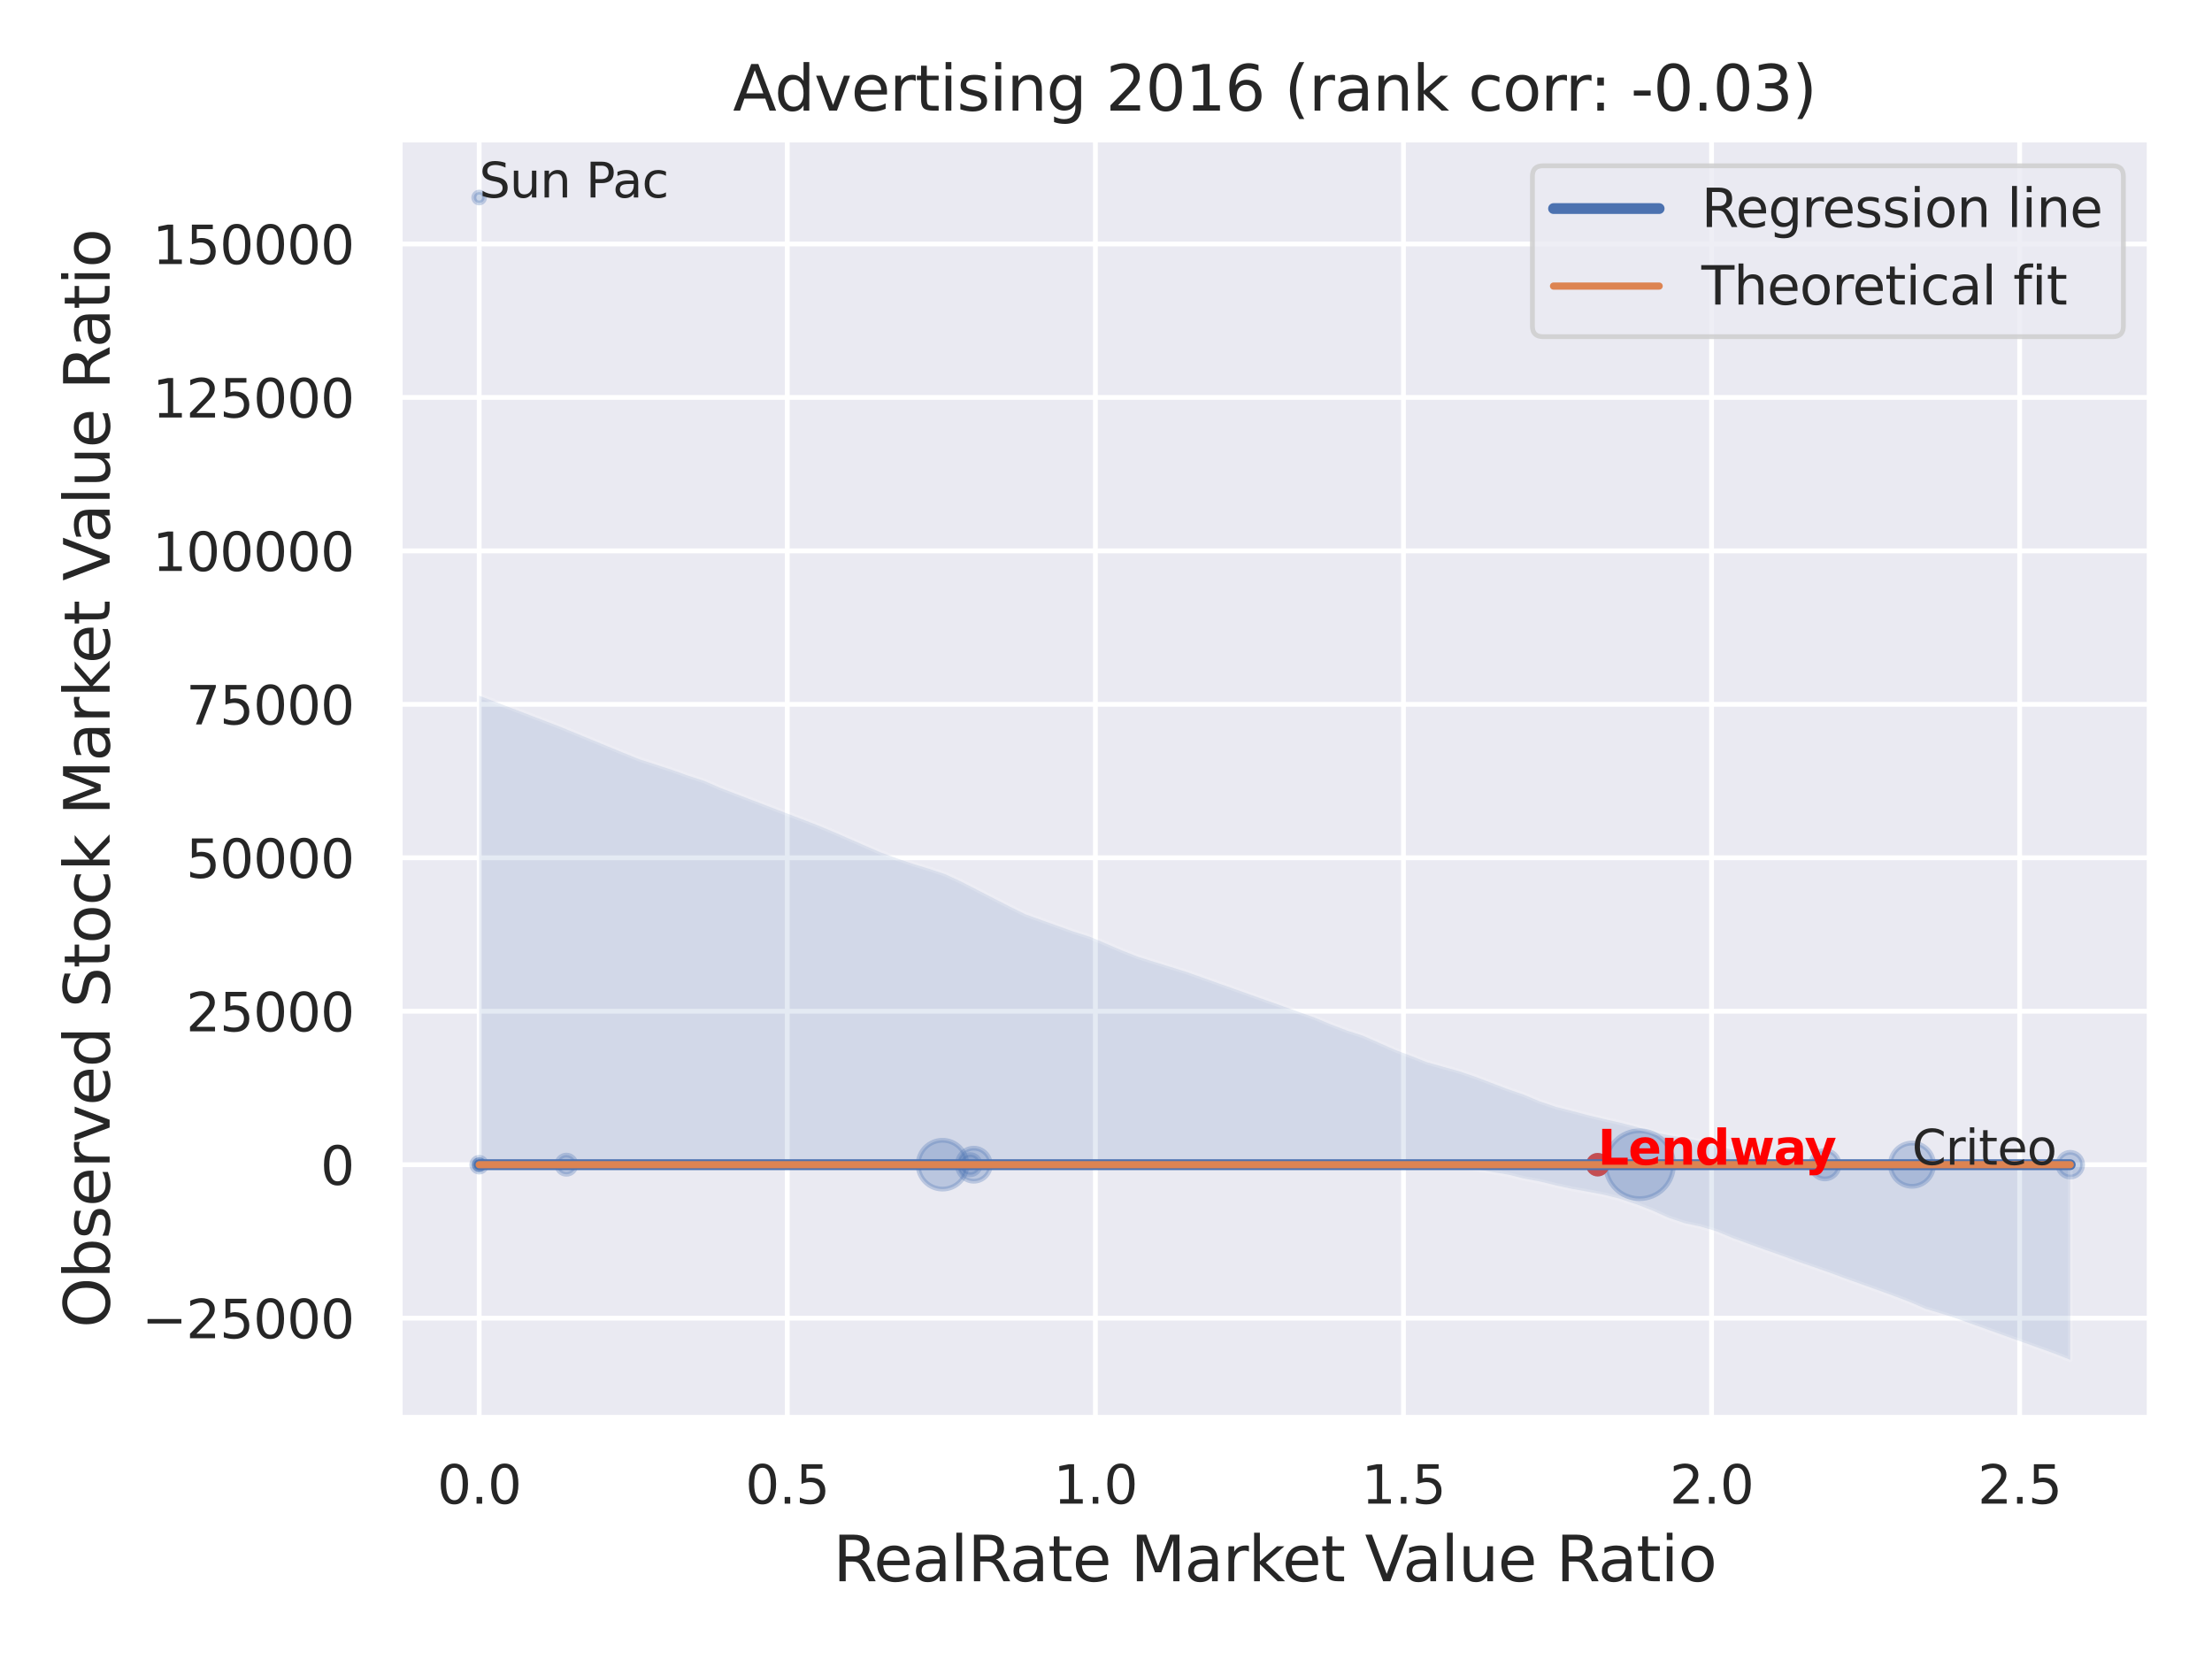 <?xml version="1.0" encoding="utf-8" standalone="no"?>
<!DOCTYPE svg PUBLIC "-//W3C//DTD SVG 1.1//EN"
  "http://www.w3.org/Graphics/SVG/1.1/DTD/svg11.dtd">
<svg xmlns:xlink="http://www.w3.org/1999/xlink" width="460.8pt" height="345.6pt" viewBox="0 0 460.8 345.6" xmlns="http://www.w3.org/2000/svg" version="1.1">
 <defs>
  <style type="text/css">*{stroke-linejoin: round; stroke-linecap: butt}</style>
 </defs>
 <g id="figure_1">
  <g id="patch_1">
   <path d="M 0 345.6 
L 460.8 345.6 
L 460.8 0 
L 0 0 
z
" style="fill: #ffffff"/>
  </g>
  <g id="axes_1">
   <g id="patch_2">
    <path d="M 83.25 295.38 
L 447.84 295.38 
L 447.84 29.04 
L 83.25 29.04 
z
" style="fill: #eaeaf2"/>
   </g>
   <g id="matplotlib.axis_1">
    <g id="xtick_1">
     <g id="line2d_1">
      <path d="M 99.822 295.38 
L 99.822 29.04 
" clip-path="url(#pbb72105c8b)" style="fill: none; stroke: #ffffff; stroke-linecap: round"/>
     </g>
     <g id="text_1">
      <!-- 0.0 -->
      <g style="fill: #262626" transform="translate(91.076 313.238) scale(0.11 -0.11)">
       <defs>
        <path id="DejaVuSans-30" d="M 2034 4250 
Q 1547 4250 1301 3770 
Q 1056 3291 1056 2328 
Q 1056 1369 1301 889 
Q 1547 409 2034 409 
Q 2525 409 2770 889 
Q 3016 1369 3016 2328 
Q 3016 3291 2770 3770 
Q 2525 4250 2034 4250 
z
M 2034 4750 
Q 2819 4750 3233 4129 
Q 3647 3509 3647 2328 
Q 3647 1150 3233 529 
Q 2819 -91 2034 -91 
Q 1250 -91 836 529 
Q 422 1150 422 2328 
Q 422 3509 836 4129 
Q 1250 4750 2034 4750 
z
" transform="scale(0.016)"/>
        <path id="DejaVuSans-2e" d="M 684 794 
L 1344 794 
L 1344 0 
L 684 0 
L 684 794 
z
" transform="scale(0.016)"/>
       </defs>
       <use xlink:href="#DejaVuSans-30"/>
       <use xlink:href="#DejaVuSans-2e" x="63.623"/>
       <use xlink:href="#DejaVuSans-30" x="95.41"/>
      </g>
     </g>
    </g>
    <g id="xtick_2">
     <g id="line2d_2">
      <path d="M 164.004 295.38 
L 164.004 29.04 
" clip-path="url(#pbb72105c8b)" style="fill: none; stroke: #ffffff; stroke-linecap: round"/>
     </g>
     <g id="text_2">
      <!-- 0.5 -->
      <g style="fill: #262626" transform="translate(155.257 313.238) scale(0.11 -0.11)">
       <defs>
        <path id="DejaVuSans-35" d="M 691 4666 
L 3169 4666 
L 3169 4134 
L 1269 4134 
L 1269 2991 
Q 1406 3038 1543 3061 
Q 1681 3084 1819 3084 
Q 2600 3084 3056 2656 
Q 3513 2228 3513 1497 
Q 3513 744 3044 326 
Q 2575 -91 1722 -91 
Q 1428 -91 1123 -41 
Q 819 9 494 109 
L 494 744 
Q 775 591 1075 516 
Q 1375 441 1709 441 
Q 2250 441 2565 725 
Q 2881 1009 2881 1497 
Q 2881 1984 2565 2268 
Q 2250 2553 1709 2553 
Q 1456 2553 1204 2497 
Q 953 2441 691 2322 
L 691 4666 
z
" transform="scale(0.016)"/>
       </defs>
       <use xlink:href="#DejaVuSans-30"/>
       <use xlink:href="#DejaVuSans-2e" x="63.623"/>
       <use xlink:href="#DejaVuSans-35" x="95.41"/>
      </g>
     </g>
    </g>
    <g id="xtick_3">
     <g id="line2d_3">
      <path d="M 228.185 295.38 
L 228.185 29.04 
" clip-path="url(#pbb72105c8b)" style="fill: none; stroke: #ffffff; stroke-linecap: round"/>
     </g>
     <g id="text_3">
      <!-- 1.0 -->
      <g style="fill: #262626" transform="translate(219.438 313.238) scale(0.11 -0.11)">
       <defs>
        <path id="DejaVuSans-31" d="M 794 531 
L 1825 531 
L 1825 4091 
L 703 3866 
L 703 4441 
L 1819 4666 
L 2450 4666 
L 2450 531 
L 3481 531 
L 3481 0 
L 794 0 
L 794 531 
z
" transform="scale(0.016)"/>
       </defs>
       <use xlink:href="#DejaVuSans-31"/>
       <use xlink:href="#DejaVuSans-2e" x="63.623"/>
       <use xlink:href="#DejaVuSans-30" x="95.41"/>
      </g>
     </g>
    </g>
    <g id="xtick_4">
     <g id="line2d_4">
      <path d="M 292.367 295.38 
L 292.367 29.04 
" clip-path="url(#pbb72105c8b)" style="fill: none; stroke: #ffffff; stroke-linecap: round"/>
     </g>
     <g id="text_4">
      <!-- 1.5 -->
      <g style="fill: #262626" transform="translate(283.62 313.238) scale(0.11 -0.11)">
       <use xlink:href="#DejaVuSans-31"/>
       <use xlink:href="#DejaVuSans-2e" x="63.623"/>
       <use xlink:href="#DejaVuSans-35" x="95.41"/>
      </g>
     </g>
    </g>
    <g id="xtick_5">
     <g id="line2d_5">
      <path d="M 356.548 295.38 
L 356.548 29.04 
" clip-path="url(#pbb72105c8b)" style="fill: none; stroke: #ffffff; stroke-linecap: round"/>
     </g>
     <g id="text_5">
      <!-- 2.0 -->
      <g style="fill: #262626" transform="translate(347.801 313.238) scale(0.11 -0.11)">
       <defs>
        <path id="DejaVuSans-32" d="M 1228 531 
L 3431 531 
L 3431 0 
L 469 0 
L 469 531 
Q 828 903 1448 1529 
Q 2069 2156 2228 2338 
Q 2531 2678 2651 2914 
Q 2772 3150 2772 3378 
Q 2772 3750 2511 3984 
Q 2250 4219 1831 4219 
Q 1534 4219 1204 4116 
Q 875 4013 500 3803 
L 500 4441 
Q 881 4594 1212 4672 
Q 1544 4750 1819 4750 
Q 2544 4750 2975 4387 
Q 3406 4025 3406 3419 
Q 3406 3131 3298 2873 
Q 3191 2616 2906 2266 
Q 2828 2175 2409 1742 
Q 1991 1309 1228 531 
z
" transform="scale(0.016)"/>
       </defs>
       <use xlink:href="#DejaVuSans-32"/>
       <use xlink:href="#DejaVuSans-2e" x="63.623"/>
       <use xlink:href="#DejaVuSans-30" x="95.41"/>
      </g>
     </g>
    </g>
    <g id="xtick_6">
     <g id="line2d_6">
      <path d="M 420.73 295.38 
L 420.73 29.04 
" clip-path="url(#pbb72105c8b)" style="fill: none; stroke: #ffffff; stroke-linecap: round"/>
     </g>
     <g id="text_6">
      <!-- 2.5 -->
      <g style="fill: #262626" transform="translate(411.983 313.238) scale(0.11 -0.11)">
       <use xlink:href="#DejaVuSans-32"/>
       <use xlink:href="#DejaVuSans-2e" x="63.623"/>
       <use xlink:href="#DejaVuSans-35" x="95.41"/>
      </g>
     </g>
    </g>
    <g id="text_7">
     <!-- RealRate Market Value Ratio -->
     <g style="fill: #262626" transform="translate(173.559 329.404) scale(0.13 -0.13)">
      <defs>
       <path id="DejaVuSans-52" d="M 2841 2188 
Q 3044 2119 3236 1894 
Q 3428 1669 3622 1275 
L 4263 0 
L 3584 0 
L 2988 1197 
Q 2756 1666 2539 1819 
Q 2322 1972 1947 1972 
L 1259 1972 
L 1259 0 
L 628 0 
L 628 4666 
L 2053 4666 
Q 2853 4666 3247 4331 
Q 3641 3997 3641 3322 
Q 3641 2881 3436 2590 
Q 3231 2300 2841 2188 
z
M 1259 4147 
L 1259 2491 
L 2053 2491 
Q 2509 2491 2742 2702 
Q 2975 2913 2975 3322 
Q 2975 3731 2742 3939 
Q 2509 4147 2053 4147 
L 1259 4147 
z
" transform="scale(0.016)"/>
       <path id="DejaVuSans-65" d="M 3597 1894 
L 3597 1613 
L 953 1613 
Q 991 1019 1311 708 
Q 1631 397 2203 397 
Q 2534 397 2845 478 
Q 3156 559 3463 722 
L 3463 178 
Q 3153 47 2828 -22 
Q 2503 -91 2169 -91 
Q 1331 -91 842 396 
Q 353 884 353 1716 
Q 353 2575 817 3079 
Q 1281 3584 2069 3584 
Q 2775 3584 3186 3129 
Q 3597 2675 3597 1894 
z
M 3022 2063 
Q 3016 2534 2758 2815 
Q 2500 3097 2075 3097 
Q 1594 3097 1305 2825 
Q 1016 2553 972 2059 
L 3022 2063 
z
" transform="scale(0.016)"/>
       <path id="DejaVuSans-61" d="M 2194 1759 
Q 1497 1759 1228 1600 
Q 959 1441 959 1056 
Q 959 750 1161 570 
Q 1363 391 1709 391 
Q 2188 391 2477 730 
Q 2766 1069 2766 1631 
L 2766 1759 
L 2194 1759 
z
M 3341 1997 
L 3341 0 
L 2766 0 
L 2766 531 
Q 2569 213 2275 61 
Q 1981 -91 1556 -91 
Q 1019 -91 701 211 
Q 384 513 384 1019 
Q 384 1609 779 1909 
Q 1175 2209 1959 2209 
L 2766 2209 
L 2766 2266 
Q 2766 2663 2505 2880 
Q 2244 3097 1772 3097 
Q 1472 3097 1187 3025 
Q 903 2953 641 2809 
L 641 3341 
Q 956 3463 1253 3523 
Q 1550 3584 1831 3584 
Q 2591 3584 2966 3190 
Q 3341 2797 3341 1997 
z
" transform="scale(0.016)"/>
       <path id="DejaVuSans-6c" d="M 603 4863 
L 1178 4863 
L 1178 0 
L 603 0 
L 603 4863 
z
" transform="scale(0.016)"/>
       <path id="DejaVuSans-74" d="M 1172 4494 
L 1172 3500 
L 2356 3500 
L 2356 3053 
L 1172 3053 
L 1172 1153 
Q 1172 725 1289 603 
Q 1406 481 1766 481 
L 2356 481 
L 2356 0 
L 1766 0 
Q 1100 0 847 248 
Q 594 497 594 1153 
L 594 3053 
L 172 3053 
L 172 3500 
L 594 3500 
L 594 4494 
L 1172 4494 
z
" transform="scale(0.016)"/>
       <path id="DejaVuSans-20" transform="scale(0.016)"/>
       <path id="DejaVuSans-4d" d="M 628 4666 
L 1569 4666 
L 2759 1491 
L 3956 4666 
L 4897 4666 
L 4897 0 
L 4281 0 
L 4281 4097 
L 3078 897 
L 2444 897 
L 1241 4097 
L 1241 0 
L 628 0 
L 628 4666 
z
" transform="scale(0.016)"/>
       <path id="DejaVuSans-72" d="M 2631 2963 
Q 2534 3019 2420 3045 
Q 2306 3072 2169 3072 
Q 1681 3072 1420 2755 
Q 1159 2438 1159 1844 
L 1159 0 
L 581 0 
L 581 3500 
L 1159 3500 
L 1159 2956 
Q 1341 3275 1631 3429 
Q 1922 3584 2338 3584 
Q 2397 3584 2469 3576 
Q 2541 3569 2628 3553 
L 2631 2963 
z
" transform="scale(0.016)"/>
       <path id="DejaVuSans-6b" d="M 581 4863 
L 1159 4863 
L 1159 1991 
L 2875 3500 
L 3609 3500 
L 1753 1863 
L 3688 0 
L 2938 0 
L 1159 1709 
L 1159 0 
L 581 0 
L 581 4863 
z
" transform="scale(0.016)"/>
       <path id="DejaVuSans-56" d="M 1831 0 
L 50 4666 
L 709 4666 
L 2188 738 
L 3669 4666 
L 4325 4666 
L 2547 0 
L 1831 0 
z
" transform="scale(0.016)"/>
       <path id="DejaVuSans-75" d="M 544 1381 
L 544 3500 
L 1119 3500 
L 1119 1403 
Q 1119 906 1312 657 
Q 1506 409 1894 409 
Q 2359 409 2629 706 
Q 2900 1003 2900 1516 
L 2900 3500 
L 3475 3500 
L 3475 0 
L 2900 0 
L 2900 538 
Q 2691 219 2414 64 
Q 2138 -91 1772 -91 
Q 1169 -91 856 284 
Q 544 659 544 1381 
z
M 1991 3584 
L 1991 3584 
z
" transform="scale(0.016)"/>
       <path id="DejaVuSans-69" d="M 603 3500 
L 1178 3500 
L 1178 0 
L 603 0 
L 603 3500 
z
M 603 4863 
L 1178 4863 
L 1178 4134 
L 603 4134 
L 603 4863 
z
" transform="scale(0.016)"/>
       <path id="DejaVuSans-6f" d="M 1959 3097 
Q 1497 3097 1228 2736 
Q 959 2375 959 1747 
Q 959 1119 1226 758 
Q 1494 397 1959 397 
Q 2419 397 2687 759 
Q 2956 1122 2956 1747 
Q 2956 2369 2687 2733 
Q 2419 3097 1959 3097 
z
M 1959 3584 
Q 2709 3584 3137 3096 
Q 3566 2609 3566 1747 
Q 3566 888 3137 398 
Q 2709 -91 1959 -91 
Q 1206 -91 779 398 
Q 353 888 353 1747 
Q 353 2609 779 3096 
Q 1206 3584 1959 3584 
z
" transform="scale(0.016)"/>
      </defs>
      <use xlink:href="#DejaVuSans-52"/>
      <use xlink:href="#DejaVuSans-65" x="64.982"/>
      <use xlink:href="#DejaVuSans-61" x="126.506"/>
      <use xlink:href="#DejaVuSans-6c" x="187.785"/>
      <use xlink:href="#DejaVuSans-52" x="215.568"/>
      <use xlink:href="#DejaVuSans-61" x="282.801"/>
      <use xlink:href="#DejaVuSans-74" x="344.08"/>
      <use xlink:href="#DejaVuSans-65" x="383.289"/>
      <use xlink:href="#DejaVuSans-20" x="444.812"/>
      <use xlink:href="#DejaVuSans-4d" x="476.6"/>
      <use xlink:href="#DejaVuSans-61" x="562.879"/>
      <use xlink:href="#DejaVuSans-72" x="624.158"/>
      <use xlink:href="#DejaVuSans-6b" x="665.271"/>
      <use xlink:href="#DejaVuSans-65" x="719.557"/>
      <use xlink:href="#DejaVuSans-74" x="781.08"/>
      <use xlink:href="#DejaVuSans-20" x="820.289"/>
      <use xlink:href="#DejaVuSans-56" x="852.076"/>
      <use xlink:href="#DejaVuSans-61" x="912.734"/>
      <use xlink:href="#DejaVuSans-6c" x="974.014"/>
      <use xlink:href="#DejaVuSans-75" x="1001.797"/>
      <use xlink:href="#DejaVuSans-65" x="1065.176"/>
      <use xlink:href="#DejaVuSans-20" x="1126.699"/>
      <use xlink:href="#DejaVuSans-52" x="1158.486"/>
      <use xlink:href="#DejaVuSans-61" x="1225.719"/>
      <use xlink:href="#DejaVuSans-74" x="1286.998"/>
      <use xlink:href="#DejaVuSans-69" x="1326.207"/>
      <use xlink:href="#DejaVuSans-6f" x="1353.99"/>
     </g>
    </g>
   </g>
   <g id="matplotlib.axis_2">
    <g id="ytick_1">
     <g id="line2d_7">
      <path d="M 83.25 274.596 
L 447.84 274.596 
" clip-path="url(#pbb72105c8b)" style="fill: none; stroke: #ffffff; stroke-linecap: round"/>
     </g>
     <g id="text_8">
      <!-- −25000 -->
      <g style="fill: #262626" transform="translate(29.539 278.775) scale(0.11 -0.11)">
       <defs>
        <path id="DejaVuSans-2212" d="M 678 2272 
L 4684 2272 
L 4684 1741 
L 678 1741 
L 678 2272 
z
" transform="scale(0.016)"/>
       </defs>
       <use xlink:href="#DejaVuSans-2212"/>
       <use xlink:href="#DejaVuSans-32" x="83.789"/>
       <use xlink:href="#DejaVuSans-35" x="147.412"/>
       <use xlink:href="#DejaVuSans-30" x="211.035"/>
       <use xlink:href="#DejaVuSans-30" x="274.658"/>
       <use xlink:href="#DejaVuSans-30" x="338.281"/>
      </g>
     </g>
    </g>
    <g id="ytick_2">
     <g id="line2d_8">
      <path d="M 83.25 242.628 
L 447.84 242.628 
" clip-path="url(#pbb72105c8b)" style="fill: none; stroke: #ffffff; stroke-linecap: round"/>
     </g>
     <g id="text_9">
      <!-- 0 -->
      <g style="fill: #262626" transform="translate(66.751 246.807) scale(0.11 -0.11)">
       <use xlink:href="#DejaVuSans-30"/>
      </g>
     </g>
    </g>
    <g id="ytick_3">
     <g id="line2d_9">
      <path d="M 83.25 210.661 
L 447.84 210.661 
" clip-path="url(#pbb72105c8b)" style="fill: none; stroke: #ffffff; stroke-linecap: round"/>
     </g>
     <g id="text_10">
      <!-- 25000 -->
      <g style="fill: #262626" transform="translate(38.756 214.84) scale(0.11 -0.11)">
       <use xlink:href="#DejaVuSans-32"/>
       <use xlink:href="#DejaVuSans-35" x="63.623"/>
       <use xlink:href="#DejaVuSans-30" x="127.246"/>
       <use xlink:href="#DejaVuSans-30" x="190.869"/>
       <use xlink:href="#DejaVuSans-30" x="254.492"/>
      </g>
     </g>
    </g>
    <g id="ytick_4">
     <g id="line2d_10">
      <path d="M 83.25 178.693 
L 447.84 178.693 
" clip-path="url(#pbb72105c8b)" style="fill: none; stroke: #ffffff; stroke-linecap: round"/>
     </g>
     <g id="text_11">
      <!-- 50000 -->
      <g style="fill: #262626" transform="translate(38.756 182.872) scale(0.11 -0.11)">
       <use xlink:href="#DejaVuSans-35"/>
       <use xlink:href="#DejaVuSans-30" x="63.623"/>
       <use xlink:href="#DejaVuSans-30" x="127.246"/>
       <use xlink:href="#DejaVuSans-30" x="190.869"/>
       <use xlink:href="#DejaVuSans-30" x="254.492"/>
      </g>
     </g>
    </g>
    <g id="ytick_5">
     <g id="line2d_11">
      <path d="M 83.25 146.726 
L 447.84 146.726 
" clip-path="url(#pbb72105c8b)" style="fill: none; stroke: #ffffff; stroke-linecap: round"/>
     </g>
     <g id="text_12">
      <!-- 75000 -->
      <g style="fill: #262626" transform="translate(38.756 150.905) scale(0.11 -0.11)">
       <defs>
        <path id="DejaVuSans-37" d="M 525 4666 
L 3525 4666 
L 3525 4397 
L 1831 0 
L 1172 0 
L 2766 4134 
L 525 4134 
L 525 4666 
z
" transform="scale(0.016)"/>
       </defs>
       <use xlink:href="#DejaVuSans-37"/>
       <use xlink:href="#DejaVuSans-35" x="63.623"/>
       <use xlink:href="#DejaVuSans-30" x="127.246"/>
       <use xlink:href="#DejaVuSans-30" x="190.869"/>
       <use xlink:href="#DejaVuSans-30" x="254.492"/>
      </g>
     </g>
    </g>
    <g id="ytick_6">
     <g id="line2d_12">
      <path d="M 83.25 114.758 
L 447.84 114.758 
" clip-path="url(#pbb72105c8b)" style="fill: none; stroke: #ffffff; stroke-linecap: round"/>
     </g>
     <g id="text_13">
      <!-- 100000 -->
      <g style="fill: #262626" transform="translate(31.758 118.937) scale(0.11 -0.11)">
       <use xlink:href="#DejaVuSans-31"/>
       <use xlink:href="#DejaVuSans-30" x="63.623"/>
       <use xlink:href="#DejaVuSans-30" x="127.246"/>
       <use xlink:href="#DejaVuSans-30" x="190.869"/>
       <use xlink:href="#DejaVuSans-30" x="254.492"/>
       <use xlink:href="#DejaVuSans-30" x="318.115"/>
      </g>
     </g>
    </g>
    <g id="ytick_7">
     <g id="line2d_13">
      <path d="M 83.25 82.79 
L 447.84 82.79 
" clip-path="url(#pbb72105c8b)" style="fill: none; stroke: #ffffff; stroke-linecap: round"/>
     </g>
     <g id="text_14">
      <!-- 125000 -->
      <g style="fill: #262626" transform="translate(31.758 86.97) scale(0.11 -0.11)">
       <use xlink:href="#DejaVuSans-31"/>
       <use xlink:href="#DejaVuSans-32" x="63.623"/>
       <use xlink:href="#DejaVuSans-35" x="127.246"/>
       <use xlink:href="#DejaVuSans-30" x="190.869"/>
       <use xlink:href="#DejaVuSans-30" x="254.492"/>
       <use xlink:href="#DejaVuSans-30" x="318.115"/>
      </g>
     </g>
    </g>
    <g id="ytick_8">
     <g id="line2d_14">
      <path d="M 83.25 50.823 
L 447.84 50.823 
" clip-path="url(#pbb72105c8b)" style="fill: none; stroke: #ffffff; stroke-linecap: round"/>
     </g>
     <g id="text_15">
      <!-- 150000 -->
      <g style="fill: #262626" transform="translate(31.758 55.002) scale(0.11 -0.11)">
       <use xlink:href="#DejaVuSans-31"/>
       <use xlink:href="#DejaVuSans-35" x="63.623"/>
       <use xlink:href="#DejaVuSans-30" x="127.246"/>
       <use xlink:href="#DejaVuSans-30" x="190.869"/>
       <use xlink:href="#DejaVuSans-30" x="254.492"/>
       <use xlink:href="#DejaVuSans-30" x="318.115"/>
      </g>
     </g>
    </g>
    <g id="text_16">
     <!-- Observed Stock Market Value Ratio -->
     <g style="fill: #262626" transform="translate(22.835 276.612) rotate(-90) scale(0.13 -0.13)">
      <defs>
       <path id="DejaVuSans-4f" d="M 2522 4238 
Q 1834 4238 1429 3725 
Q 1025 3213 1025 2328 
Q 1025 1447 1429 934 
Q 1834 422 2522 422 
Q 3209 422 3611 934 
Q 4013 1447 4013 2328 
Q 4013 3213 3611 3725 
Q 3209 4238 2522 4238 
z
M 2522 4750 
Q 3503 4750 4090 4092 
Q 4678 3434 4678 2328 
Q 4678 1225 4090 567 
Q 3503 -91 2522 -91 
Q 1538 -91 948 565 
Q 359 1222 359 2328 
Q 359 3434 948 4092 
Q 1538 4750 2522 4750 
z
" transform="scale(0.016)"/>
       <path id="DejaVuSans-62" d="M 3116 1747 
Q 3116 2381 2855 2742 
Q 2594 3103 2138 3103 
Q 1681 3103 1420 2742 
Q 1159 2381 1159 1747 
Q 1159 1113 1420 752 
Q 1681 391 2138 391 
Q 2594 391 2855 752 
Q 3116 1113 3116 1747 
z
M 1159 2969 
Q 1341 3281 1617 3432 
Q 1894 3584 2278 3584 
Q 2916 3584 3314 3078 
Q 3713 2572 3713 1747 
Q 3713 922 3314 415 
Q 2916 -91 2278 -91 
Q 1894 -91 1617 61 
Q 1341 213 1159 525 
L 1159 0 
L 581 0 
L 581 4863 
L 1159 4863 
L 1159 2969 
z
" transform="scale(0.016)"/>
       <path id="DejaVuSans-73" d="M 2834 3397 
L 2834 2853 
Q 2591 2978 2328 3040 
Q 2066 3103 1784 3103 
Q 1356 3103 1142 2972 
Q 928 2841 928 2578 
Q 928 2378 1081 2264 
Q 1234 2150 1697 2047 
L 1894 2003 
Q 2506 1872 2764 1633 
Q 3022 1394 3022 966 
Q 3022 478 2636 193 
Q 2250 -91 1575 -91 
Q 1294 -91 989 -36 
Q 684 19 347 128 
L 347 722 
Q 666 556 975 473 
Q 1284 391 1588 391 
Q 1994 391 2212 530 
Q 2431 669 2431 922 
Q 2431 1156 2273 1281 
Q 2116 1406 1581 1522 
L 1381 1569 
Q 847 1681 609 1914 
Q 372 2147 372 2553 
Q 372 3047 722 3315 
Q 1072 3584 1716 3584 
Q 2034 3584 2315 3537 
Q 2597 3491 2834 3397 
z
" transform="scale(0.016)"/>
       <path id="DejaVuSans-76" d="M 191 3500 
L 800 3500 
L 1894 563 
L 2988 3500 
L 3597 3500 
L 2284 0 
L 1503 0 
L 191 3500 
z
" transform="scale(0.016)"/>
       <path id="DejaVuSans-64" d="M 2906 2969 
L 2906 4863 
L 3481 4863 
L 3481 0 
L 2906 0 
L 2906 525 
Q 2725 213 2448 61 
Q 2172 -91 1784 -91 
Q 1150 -91 751 415 
Q 353 922 353 1747 
Q 353 2572 751 3078 
Q 1150 3584 1784 3584 
Q 2172 3584 2448 3432 
Q 2725 3281 2906 2969 
z
M 947 1747 
Q 947 1113 1208 752 
Q 1469 391 1925 391 
Q 2381 391 2643 752 
Q 2906 1113 2906 1747 
Q 2906 2381 2643 2742 
Q 2381 3103 1925 3103 
Q 1469 3103 1208 2742 
Q 947 2381 947 1747 
z
" transform="scale(0.016)"/>
       <path id="DejaVuSans-53" d="M 3425 4513 
L 3425 3897 
Q 3066 4069 2747 4153 
Q 2428 4238 2131 4238 
Q 1616 4238 1336 4038 
Q 1056 3838 1056 3469 
Q 1056 3159 1242 3001 
Q 1428 2844 1947 2747 
L 2328 2669 
Q 3034 2534 3370 2195 
Q 3706 1856 3706 1288 
Q 3706 609 3251 259 
Q 2797 -91 1919 -91 
Q 1588 -91 1214 -16 
Q 841 59 441 206 
L 441 856 
Q 825 641 1194 531 
Q 1563 422 1919 422 
Q 2459 422 2753 634 
Q 3047 847 3047 1241 
Q 3047 1584 2836 1778 
Q 2625 1972 2144 2069 
L 1759 2144 
Q 1053 2284 737 2584 
Q 422 2884 422 3419 
Q 422 4038 858 4394 
Q 1294 4750 2059 4750 
Q 2388 4750 2728 4690 
Q 3069 4631 3425 4513 
z
" transform="scale(0.016)"/>
       <path id="DejaVuSans-63" d="M 3122 3366 
L 3122 2828 
Q 2878 2963 2633 3030 
Q 2388 3097 2138 3097 
Q 1578 3097 1268 2742 
Q 959 2388 959 1747 
Q 959 1106 1268 751 
Q 1578 397 2138 397 
Q 2388 397 2633 464 
Q 2878 531 3122 666 
L 3122 134 
Q 2881 22 2623 -34 
Q 2366 -91 2075 -91 
Q 1284 -91 818 406 
Q 353 903 353 1747 
Q 353 2603 823 3093 
Q 1294 3584 2113 3584 
Q 2378 3584 2631 3529 
Q 2884 3475 3122 3366 
z
" transform="scale(0.016)"/>
      </defs>
      <use xlink:href="#DejaVuSans-4f"/>
      <use xlink:href="#DejaVuSans-62" x="78.711"/>
      <use xlink:href="#DejaVuSans-73" x="142.188"/>
      <use xlink:href="#DejaVuSans-65" x="194.287"/>
      <use xlink:href="#DejaVuSans-72" x="255.811"/>
      <use xlink:href="#DejaVuSans-76" x="296.924"/>
      <use xlink:href="#DejaVuSans-65" x="356.104"/>
      <use xlink:href="#DejaVuSans-64" x="417.627"/>
      <use xlink:href="#DejaVuSans-20" x="481.104"/>
      <use xlink:href="#DejaVuSans-53" x="512.891"/>
      <use xlink:href="#DejaVuSans-74" x="576.367"/>
      <use xlink:href="#DejaVuSans-6f" x="615.576"/>
      <use xlink:href="#DejaVuSans-63" x="676.758"/>
      <use xlink:href="#DejaVuSans-6b" x="731.738"/>
      <use xlink:href="#DejaVuSans-20" x="789.648"/>
      <use xlink:href="#DejaVuSans-4d" x="821.436"/>
      <use xlink:href="#DejaVuSans-61" x="907.715"/>
      <use xlink:href="#DejaVuSans-72" x="968.994"/>
      <use xlink:href="#DejaVuSans-6b" x="1010.107"/>
      <use xlink:href="#DejaVuSans-65" x="1064.393"/>
      <use xlink:href="#DejaVuSans-74" x="1125.916"/>
      <use xlink:href="#DejaVuSans-20" x="1165.125"/>
      <use xlink:href="#DejaVuSans-56" x="1196.912"/>
      <use xlink:href="#DejaVuSans-61" x="1257.57"/>
      <use xlink:href="#DejaVuSans-6c" x="1318.85"/>
      <use xlink:href="#DejaVuSans-75" x="1346.633"/>
      <use xlink:href="#DejaVuSans-65" x="1410.012"/>
      <use xlink:href="#DejaVuSans-20" x="1471.535"/>
      <use xlink:href="#DejaVuSans-52" x="1503.322"/>
      <use xlink:href="#DejaVuSans-61" x="1570.555"/>
      <use xlink:href="#DejaVuSans-74" x="1631.834"/>
      <use xlink:href="#DejaVuSans-69" x="1671.043"/>
      <use xlink:href="#DejaVuSans-6f" x="1698.826"/>
     </g>
    </g>
   </g>
   <g id="PathCollection_1">
    <path d="M 341.555 249.698 
C 343.43 249.698 345.229 248.953 346.555 247.627 
C 347.881 246.301 348.626 244.502 348.626 242.627 
C 348.626 240.752 347.881 238.953 346.555 237.627 
C 345.229 236.301 343.43 235.556 341.555 235.556 
C 339.679 235.556 337.881 236.301 336.555 237.627 
C 335.229 238.953 334.484 240.752 334.484 242.627 
C 334.484 244.502 335.229 246.301 336.555 247.627 
C 337.881 248.953 339.679 249.698 341.555 249.698 
z
" clip-path="url(#pbb72105c8b)" style="fill: #4c72b0; fill-opacity: 0.3; stroke: #4c72b0; stroke-opacity: 0.3"/>
    <path d="M 332.825 244.576 
C 333.342 244.576 333.838 244.37 334.203 244.005 
C 334.569 243.639 334.774 243.143 334.774 242.626 
C 334.774 242.11 334.569 241.614 334.203 241.248 
C 333.838 240.883 333.342 240.677 332.825 240.677 
C 332.308 240.677 331.812 240.883 331.447 241.248 
C 331.081 241.614 330.876 242.11 330.876 242.626 
C 330.876 243.143 331.081 243.639 331.447 244.005 
C 331.812 244.37 332.308 244.576 332.825 244.576 
z
" clip-path="url(#pbb72105c8b)" style="fill: #4c72b0; fill-opacity: 0.3; stroke: #4c72b0; stroke-opacity: 0.3"/>
    <path d="M 99.826 243.696 
C 100.109 243.696 100.381 243.583 100.581 243.383 
C 100.781 243.183 100.894 242.911 100.894 242.628 
C 100.894 242.345 100.781 242.073 100.581 241.873 
C 100.381 241.673 100.109 241.561 99.826 241.561 
C 99.543 241.561 99.272 241.673 99.071 241.873 
C 98.871 242.073 98.759 242.345 98.759 242.628 
C 98.759 242.911 98.871 243.183 99.071 243.383 
C 99.272 243.583 99.543 243.696 99.826 243.696 
z
" clip-path="url(#pbb72105c8b)" style="fill: #4c72b0; fill-opacity: 0.3; stroke: #4c72b0; stroke-opacity: 0.3"/>
    <path d="M 99.822 244.163 
C 100.23 244.163 100.62 244.001 100.908 243.713 
C 101.196 243.425 101.358 243.034 101.358 242.627 
C 101.358 242.22 101.196 241.829 100.908 241.541 
C 100.62 241.253 100.23 241.091 99.822 241.091 
C 99.415 241.091 99.024 241.253 98.736 241.541 
C 98.448 241.829 98.287 242.22 98.287 242.627 
C 98.287 243.034 98.448 243.425 98.736 243.713 
C 99.024 244.001 99.415 244.163 99.822 244.163 
z
" clip-path="url(#pbb72105c8b)" style="fill: #4c72b0; fill-opacity: 0.3; stroke: #4c72b0; stroke-opacity: 0.3"/>
    <path d="M 431.268 245.201 
C 431.951 245.201 432.607 244.93 433.09 244.446 
C 433.573 243.963 433.845 243.307 433.845 242.624 
C 433.845 241.94 433.573 241.285 433.09 240.801 
C 432.607 240.318 431.951 240.047 431.268 240.047 
C 430.584 240.047 429.929 240.318 429.445 240.801 
C 428.962 241.285 428.69 241.94 428.69 242.624 
C 428.69 243.307 428.962 243.963 429.445 244.446 
C 429.929 244.93 430.584 245.201 431.268 245.201 
z
" clip-path="url(#pbb72105c8b)" style="fill: #4c72b0; fill-opacity: 0.3; stroke: #4c72b0; stroke-opacity: 0.3"/>
    <path d="M 99.824 42.277 
C 100.123 42.277 100.411 42.158 100.623 41.946 
C 100.835 41.734 100.954 41.446 100.954 41.146 
C 100.954 40.847 100.835 40.559 100.623 40.347 
C 100.411 40.135 100.123 40.016 99.824 40.016 
C 99.524 40.016 99.236 40.135 99.024 40.347 
C 98.812 40.559 98.693 40.847 98.693 41.146 
C 98.693 41.446 98.812 41.734 99.024 41.946 
C 99.236 42.158 99.524 42.277 99.824 42.277 
z
" clip-path="url(#pbb72105c8b)" style="fill: #4c72b0; fill-opacity: 0.3; stroke: #4c72b0; stroke-opacity: 0.3"/>
    <path d="M 202.86 246.068 
C 203.772 246.068 204.648 245.706 205.293 245.06 
C 205.938 244.415 206.301 243.54 206.301 242.627 
C 206.301 241.715 205.938 240.839 205.293 240.194 
C 204.648 239.549 203.772 239.186 202.86 239.186 
C 201.947 239.186 201.072 239.549 200.427 240.194 
C 199.782 240.839 199.419 241.715 199.419 242.627 
C 199.419 243.54 199.782 244.415 200.427 245.06 
C 201.072 245.706 201.947 246.068 202.86 246.068 
z
" clip-path="url(#pbb72105c8b)" style="fill: #4c72b0; fill-opacity: 0.3; stroke: #4c72b0; stroke-opacity: 0.3"/>
    <path d="M 380.162 245.588 
C 380.948 245.588 381.701 245.276 382.256 244.721 
C 382.811 244.165 383.123 243.412 383.123 242.627 
C 383.123 241.842 382.811 241.089 382.256 240.533 
C 381.701 239.978 380.948 239.666 380.162 239.666 
C 379.377 239.666 378.624 239.978 378.069 240.533 
C 377.514 241.089 377.202 241.842 377.202 242.627 
C 377.202 243.412 377.514 244.165 378.069 244.721 
C 378.624 245.276 379.377 245.588 380.162 245.588 
z
" clip-path="url(#pbb72105c8b)" style="fill: #4c72b0; fill-opacity: 0.3; stroke: #4c72b0; stroke-opacity: 0.3"/>
    <path d="M 196.347 247.712 
C 197.696 247.712 198.989 247.176 199.943 246.222 
C 200.896 245.269 201.432 243.975 201.432 242.627 
C 201.432 241.278 200.896 239.985 199.943 239.031 
C 198.989 238.077 197.696 237.542 196.347 237.542 
C 194.998 237.542 193.705 238.077 192.751 239.031 
C 191.798 239.985 191.262 241.278 191.262 242.627 
C 191.262 243.975 191.798 245.269 192.751 246.222 
C 193.705 247.176 194.998 247.712 196.347 247.712 
z
" clip-path="url(#pbb72105c8b)" style="fill: #4c72b0; fill-opacity: 0.3; stroke: #4c72b0; stroke-opacity: 0.3"/>
    <path d="M 117.991 244.626 
C 118.522 244.626 119.031 244.416 119.406 244.04 
C 119.781 243.665 119.992 243.156 119.992 242.626 
C 119.992 242.095 119.781 241.586 119.406 241.211 
C 119.031 240.836 118.522 240.625 117.991 240.625 
C 117.46 240.625 116.952 240.836 116.576 241.211 
C 116.201 241.586 115.99 242.095 115.99 242.626 
C 115.99 243.156 116.201 243.665 116.576 244.04 
C 116.952 244.416 117.46 244.626 117.991 244.626 
z
" clip-path="url(#pbb72105c8b)" style="fill: #4c72b0; fill-opacity: 0.3; stroke: #4c72b0; stroke-opacity: 0.3"/>
    <path d="M 202.112 244.725 
C 202.669 244.725 203.203 244.504 203.597 244.11 
C 203.99 243.716 204.212 243.182 204.212 242.625 
C 204.212 242.069 203.99 241.535 203.597 241.141 
C 203.203 240.747 202.669 240.526 202.112 240.526 
C 201.555 240.526 201.021 240.747 200.627 241.141 
C 200.233 241.535 200.012 242.069 200.012 242.625 
C 200.012 243.182 200.233 243.716 200.627 244.11 
C 201.021 244.504 201.555 244.725 202.112 244.725 
z
" clip-path="url(#pbb72105c8b)" style="fill: #4c72b0; fill-opacity: 0.3; stroke: #4c72b0; stroke-opacity: 0.3"/>
    <path d="M 99.822 243.574 
C 100.077 243.574 100.322 243.473 100.502 243.292 
C 100.683 243.112 100.784 242.867 100.784 242.612 
C 100.784 242.357 100.683 242.113 100.502 241.932 
C 100.322 241.752 100.077 241.651 99.822 241.651 
C 99.567 241.651 99.323 241.752 99.142 241.932 
C 98.962 242.113 98.861 242.357 98.861 242.612 
C 98.861 242.867 98.962 243.112 99.142 243.292 
C 99.323 243.473 99.567 243.574 99.822 243.574 
z
" clip-path="url(#pbb72105c8b)" style="fill: #4c72b0; fill-opacity: 0.3; stroke: #4c72b0; stroke-opacity: 0.3"/>
    <path d="M 398.304 247.13 
C 399.499 247.13 400.645 246.655 401.49 245.81 
C 402.334 244.965 402.809 243.819 402.809 242.625 
C 402.809 241.43 402.334 240.284 401.49 239.439 
C 400.645 238.594 399.499 238.119 398.304 238.119 
C 397.109 238.119 395.963 238.594 395.118 239.439 
C 394.274 240.284 393.799 241.43 393.799 242.625 
C 393.799 243.819 394.274 244.965 395.118 245.81 
C 395.963 246.655 397.109 247.13 398.304 247.13 
z
" clip-path="url(#pbb72105c8b)" style="fill: #4c72b0; fill-opacity: 0.3; stroke: #4c72b0; stroke-opacity: 0.3"/>
   </g>
   <g id="PolyCollection_1">
    <defs>
     <path id="m2f1df12a33" d="M 99.822 -200.674 
L 99.822 -102.972 
L 103.17 -102.972 
L 106.518 -102.972 
L 109.866 -102.972 
L 113.214 -102.973 
L 116.562 -102.973 
L 119.91 -102.973 
L 123.258 -102.973 
L 126.606 -102.973 
L 129.954 -102.973 
L 133.302 -102.973 
L 136.65 -102.973 
L 139.997 -102.973 
L 143.345 -102.973 
L 146.693 -102.973 
L 150.041 -102.973 
L 153.389 -102.973 
L 156.737 -102.973 
L 160.085 -102.973 
L 163.433 -102.973 
L 166.781 -102.973 
L 170.129 -102.973 
L 173.477 -102.973 
L 176.825 -102.973 
L 180.173 -102.973 
L 183.521 -102.973 
L 186.869 -102.973 
L 190.216 -102.973 
L 193.564 -102.973 
L 196.912 -102.973 
L 200.26 -102.973 
L 203.608 -102.973 
L 206.956 -102.973 
L 210.304 -102.973 
L 213.652 -102.973 
L 217 -102.973 
L 220.348 -102.973 
L 223.696 -102.973 
L 227.044 -102.973 
L 230.392 -102.973 
L 233.74 -102.973 
L 237.088 -102.973 
L 240.435 -102.973 
L 243.783 -102.973 
L 247.131 -102.973 
L 250.479 -102.973 
L 253.827 -102.973 
L 257.175 -102.973 
L 260.523 -102.973 
L 263.871 -102.973 
L 267.219 -102.973 
L 270.567 -102.973 
L 273.915 -102.973 
L 277.263 -102.973 
L 280.611 -102.973 
L 283.959 -102.973 
L 287.307 -102.973 
L 290.655 -102.973 
L 294.002 -102.973 
L 297.35 -102.973 
L 300.698 -102.97 
L 304.046 -102.671 
L 307.394 -102.074 
L 310.742 -101.474 
L 314.09 -100.923 
L 317.438 -100.092 
L 320.786 -99.473 
L 324.134 -98.658 
L 327.482 -97.931 
L 330.83 -97.34 
L 334.178 -96.703 
L 337.526 -95.848 
L 340.874 -94.73 
L 344.221 -93.431 
L 347.569 -91.918 
L 350.917 -90.791 
L 354.265 -90.085 
L 357.613 -89.084 
L 360.961 -87.685 
L 364.309 -86.465 
L 367.657 -85.26 
L 371.005 -84.074 
L 374.353 -82.85 
L 377.701 -81.684 
L 381.049 -80.522 
L 384.397 -79.27 
L 387.745 -78.08 
L 391.093 -76.874 
L 394.44 -75.662 
L 397.788 -74.392 
L 401.136 -72.945 
L 404.484 -71.935 
L 407.832 -70.856 
L 411.18 -69.648 
L 414.528 -68.447 
L 417.876 -67.246 
L 421.224 -66.046 
L 424.572 -64.845 
L 427.92 -63.644 
L 431.268 -62.326 
L 431.268 -102.976 
L 431.268 -102.976 
L 427.92 -102.976 
L 424.572 -102.976 
L 421.224 -102.976 
L 417.876 -102.976 
L 414.528 -102.976 
L 411.18 -102.976 
L 407.832 -102.976 
L 404.484 -102.976 
L 401.136 -102.976 
L 397.788 -102.975 
L 394.44 -102.976 
L 391.093 -102.976 
L 387.745 -102.976 
L 384.397 -102.976 
L 381.049 -102.976 
L 377.701 -102.976 
L 374.353 -102.984 
L 371.005 -103.77 
L 367.657 -104.285 
L 364.309 -105.285 
L 360.961 -106.053 
L 357.613 -106.937 
L 354.265 -107.825 
L 350.917 -108.54 
L 347.569 -109.116 
L 344.221 -109.808 
L 340.874 -110.857 
L 337.526 -111.728 
L 334.178 -112.481 
L 330.83 -113.287 
L 327.482 -114.168 
L 324.134 -115.018 
L 320.786 -116.158 
L 317.438 -117.566 
L 314.09 -118.72 
L 310.742 -119.998 
L 307.394 -121.273 
L 304.046 -122.42 
L 300.698 -123.356 
L 297.35 -124.289 
L 294.002 -125.614 
L 290.655 -126.88 
L 287.307 -128.36 
L 283.959 -129.837 
L 280.611 -130.92 
L 277.263 -132.2 
L 273.915 -133.598 
L 270.567 -134.8 
L 267.219 -135.997 
L 263.871 -137.193 
L 260.523 -138.385 
L 257.175 -139.575 
L 253.827 -140.766 
L 250.479 -141.956 
L 247.131 -143.145 
L 243.783 -144.19 
L 240.435 -145.235 
L 237.088 -146.281 
L 233.74 -147.603 
L 230.392 -149.042 
L 227.044 -150.451 
L 223.696 -151.519 
L 220.348 -152.719 
L 217 -153.92 
L 213.652 -155.121 
L 210.304 -156.775 
L 206.956 -158.495 
L 203.608 -160.216 
L 200.26 -161.936 
L 196.912 -163.49 
L 193.564 -164.611 
L 190.216 -165.628 
L 186.869 -166.781 
L 183.521 -167.993 
L 180.173 -169.451 
L 176.825 -170.916 
L 173.477 -172.373 
L 170.129 -173.771 
L 166.781 -175.056 
L 163.433 -176.341 
L 160.085 -177.627 
L 156.737 -178.912 
L 153.389 -180.188 
L 150.041 -181.478 
L 146.693 -182.935 
L 143.345 -184.017 
L 139.997 -185.225 
L 136.65 -186.312 
L 133.302 -187.399 
L 129.954 -188.742 
L 126.606 -190.122 
L 123.258 -191.502 
L 119.91 -192.882 
L 116.562 -194.259 
L 113.214 -195.542 
L 109.866 -196.825 
L 106.518 -198.108 
L 103.17 -199.391 
L 99.822 -200.674 
z
" style="stroke: #ffffff; stroke-opacity: 0.15"/>
    </defs>
    <g clip-path="url(#pbb72105c8b)">
     <use xlink:href="#m2f1df12a33" x="0" y="345.6" style="fill: #4c72b0; fill-opacity: 0.15; stroke: #ffffff; stroke-opacity: 0.15"/>
    </g>
   </g>
   <g id="PathCollection_2">
    <defs>
     <path id="md7ca122106" d="M 0 1.949 
C 0.517 1.949 1.013 1.744 1.378 1.378 
C 1.744 1.013 1.949 0.517 1.949 0 
C 1.949 -0.517 1.744 -1.013 1.378 -1.378 
C 1.013 -1.744 0.517 -1.949 0 -1.949 
C -0.517 -1.949 -1.013 -1.744 -1.378 -1.378 
C -1.744 -1.013 -1.949 -0.517 -1.949 0 
C -1.949 0.517 -1.744 1.013 -1.378 1.378 
C -1.013 1.744 -0.517 1.949 0 1.949 
z
" style="stroke: #c44e52"/>
    </defs>
    <g clip-path="url(#pbb72105c8b)">
     <use xlink:href="#md7ca122106" x="332.825" y="242.626" style="fill: #c44e52; stroke: #c44e52"/>
    </g>
   </g>
   <g id="line2d_15">
    <path d="M 99.822 242.626 
L 103.17 242.626 
L 106.518 242.626 
L 109.866 242.626 
L 113.214 242.626 
L 116.562 242.626 
L 119.91 242.626 
L 123.258 242.626 
L 126.606 242.626 
L 129.954 242.626 
L 133.302 242.626 
L 136.65 242.626 
L 139.997 242.626 
L 143.345 242.626 
L 146.693 242.626 
L 150.041 242.626 
L 153.389 242.626 
L 156.737 242.626 
L 160.085 242.626 
L 163.433 242.626 
L 166.781 242.626 
L 170.129 242.626 
L 173.477 242.626 
L 176.825 242.626 
L 180.173 242.626 
L 183.521 242.626 
L 186.869 242.626 
L 190.216 242.626 
L 193.564 242.626 
L 196.912 242.626 
L 200.26 242.626 
L 203.608 242.626 
L 206.956 242.626 
L 210.304 242.626 
L 213.652 242.626 
L 217 242.626 
L 220.348 242.626 
L 223.696 242.626 
L 227.044 242.626 
L 230.392 242.626 
L 233.74 242.626 
L 237.088 242.626 
L 240.435 242.626 
L 243.783 242.626 
L 247.131 242.626 
L 250.479 242.626 
L 253.827 242.626 
L 257.175 242.626 
L 260.523 242.626 
L 263.871 242.626 
L 267.219 242.626 
L 270.567 242.626 
L 273.915 242.626 
L 277.263 242.626 
L 280.611 242.626 
L 283.959 242.626 
L 287.307 242.626 
L 290.655 242.626 
L 294.002 242.626 
L 297.35 242.626 
L 300.698 242.626 
L 304.046 242.626 
L 307.394 242.626 
L 310.742 242.626 
L 314.09 242.626 
L 317.438 242.626 
L 320.786 242.626 
L 324.134 242.626 
L 327.482 242.626 
L 330.83 242.626 
L 334.178 242.626 
L 337.526 242.626 
L 340.874 242.626 
L 344.221 242.626 
L 347.569 242.626 
L 350.917 242.626 
L 354.265 242.626 
L 357.613 242.626 
L 360.961 242.626 
L 364.309 242.626 
L 367.657 242.626 
L 371.005 242.626 
L 374.353 242.626 
L 377.701 242.626 
L 381.049 242.626 
L 384.397 242.626 
L 387.745 242.626 
L 391.093 242.626 
L 394.44 242.626 
L 397.788 242.626 
L 401.136 242.626 
L 404.484 242.626 
L 407.832 242.626 
L 411.18 242.626 
L 414.528 242.626 
L 417.876 242.626 
L 421.224 242.626 
L 424.572 242.626 
L 427.92 242.626 
L 431.268 242.626 
" clip-path="url(#pbb72105c8b)" style="fill: none; stroke: #4c72b0; stroke-width: 2.25; stroke-linecap: round"/>
   </g>
   <g id="line2d_16">
    <path d="M 341.555 242.626 
L 332.825 242.626 
L 99.826 242.628 
L 99.822 242.628 
L 431.268 242.625 
L 99.824 242.628 
L 202.86 242.627 
L 380.162 242.625 
L 196.347 242.627 
L 117.991 242.628 
L 202.112 242.627 
L 99.822 242.628 
L 398.304 242.625 
" clip-path="url(#pbb72105c8b)" style="fill: none; stroke: #dd8452; stroke-width: 1.5; stroke-linecap: round"/>
   </g>
   <g id="patch_3">
    <path d="M 83.25 295.38 
L 83.25 29.04 
" style="fill: none; stroke: #ffffff; stroke-width: 1.25; stroke-linejoin: miter; stroke-linecap: square"/>
   </g>
   <g id="patch_4">
    <path d="M 447.84 295.38 
L 447.84 29.04 
" style="fill: none; stroke: #ffffff; stroke-width: 1.25; stroke-linejoin: miter; stroke-linecap: square"/>
   </g>
   <g id="patch_5">
    <path d="M 83.25 295.38 
L 447.84 295.38 
" style="fill: none; stroke: #ffffff; stroke-width: 1.25; stroke-linejoin: miter; stroke-linecap: square"/>
   </g>
   <g id="patch_6">
    <path d="M 83.25 29.04 
L 447.84 29.04 
" style="fill: none; stroke: #ffffff; stroke-width: 1.25; stroke-linejoin: miter; stroke-linecap: square"/>
   </g>
   <g id="text_17">
    <!-- Lendway -->
    <g style="fill: #ff0000" transform="translate(332.825 242.626) scale(0.1 -0.1)">
     <defs>
      <path id="DejaVuSans-Bold-4c" d="M 588 4666 
L 1791 4666 
L 1791 909 
L 3903 909 
L 3903 0 
L 588 0 
L 588 4666 
z
" transform="scale(0.016)"/>
      <path id="DejaVuSans-Bold-65" d="M 4031 1759 
L 4031 1441 
L 1416 1441 
Q 1456 1047 1700 850 
Q 1944 653 2381 653 
Q 2734 653 3104 758 
Q 3475 863 3866 1075 
L 3866 213 
Q 3469 63 3072 -14 
Q 2675 -91 2278 -91 
Q 1328 -91 801 392 
Q 275 875 275 1747 
Q 275 2603 792 3093 
Q 1309 3584 2216 3584 
Q 3041 3584 3536 3087 
Q 4031 2591 4031 1759 
z
M 2881 2131 
Q 2881 2450 2695 2645 
Q 2509 2841 2209 2841 
Q 1884 2841 1681 2658 
Q 1478 2475 1428 2131 
L 2881 2131 
z
" transform="scale(0.016)"/>
      <path id="DejaVuSans-Bold-6e" d="M 4056 2131 
L 4056 0 
L 2931 0 
L 2931 347 
L 2931 1631 
Q 2931 2084 2911 2256 
Q 2891 2428 2841 2509 
Q 2775 2619 2662 2680 
Q 2550 2741 2406 2741 
Q 2056 2741 1856 2470 
Q 1656 2200 1656 1722 
L 1656 0 
L 538 0 
L 538 3500 
L 1656 3500 
L 1656 2988 
Q 1909 3294 2193 3439 
Q 2478 3584 2822 3584 
Q 3428 3584 3742 3212 
Q 4056 2841 4056 2131 
z
" transform="scale(0.016)"/>
      <path id="DejaVuSans-Bold-64" d="M 2919 2988 
L 2919 4863 
L 4044 4863 
L 4044 0 
L 2919 0 
L 2919 506 
Q 2688 197 2409 53 
Q 2131 -91 1766 -91 
Q 1119 -91 703 423 
Q 288 938 288 1747 
Q 288 2556 703 3070 
Q 1119 3584 1766 3584 
Q 2128 3584 2408 3439 
Q 2688 3294 2919 2988 
z
M 2181 722 
Q 2541 722 2730 984 
Q 2919 1247 2919 1747 
Q 2919 2247 2730 2509 
Q 2541 2772 2181 2772 
Q 1825 2772 1636 2509 
Q 1447 2247 1447 1747 
Q 1447 1247 1636 984 
Q 1825 722 2181 722 
z
" transform="scale(0.016)"/>
      <path id="DejaVuSans-Bold-77" d="M 225 3500 
L 1313 3500 
L 1900 1088 
L 2491 3500 
L 3425 3500 
L 4013 1113 
L 4603 3500 
L 5691 3500 
L 4769 0 
L 3547 0 
L 2956 2406 
L 2369 0 
L 1147 0 
L 225 3500 
z
" transform="scale(0.016)"/>
      <path id="DejaVuSans-Bold-61" d="M 2106 1575 
Q 1756 1575 1579 1456 
Q 1403 1338 1403 1106 
Q 1403 894 1545 773 
Q 1688 653 1941 653 
Q 2256 653 2472 879 
Q 2688 1106 2688 1447 
L 2688 1575 
L 2106 1575 
z
M 3816 1997 
L 3816 0 
L 2688 0 
L 2688 519 
Q 2463 200 2181 54 
Q 1900 -91 1497 -91 
Q 953 -91 614 226 
Q 275 544 275 1050 
Q 275 1666 698 1953 
Q 1122 2241 2028 2241 
L 2688 2241 
L 2688 2328 
Q 2688 2594 2478 2717 
Q 2269 2841 1825 2841 
Q 1466 2841 1156 2769 
Q 847 2697 581 2553 
L 581 3406 
Q 941 3494 1303 3539 
Q 1666 3584 2028 3584 
Q 2975 3584 3395 3211 
Q 3816 2838 3816 1997 
z
" transform="scale(0.016)"/>
      <path id="DejaVuSans-Bold-79" d="M 78 3500 
L 1197 3500 
L 2138 1125 
L 2938 3500 
L 4056 3500 
L 2584 -331 
Q 2363 -916 2067 -1148 
Q 1772 -1381 1288 -1381 
L 641 -1381 
L 641 -647 
L 991 -647 
Q 1275 -647 1404 -556 
Q 1534 -466 1606 -231 
L 1638 -134 
L 78 3500 
z
" transform="scale(0.016)"/>
     </defs>
     <use xlink:href="#DejaVuSans-Bold-4c"/>
     <use xlink:href="#DejaVuSans-Bold-65" x="63.721"/>
     <use xlink:href="#DejaVuSans-Bold-6e" x="131.543"/>
     <use xlink:href="#DejaVuSans-Bold-64" x="202.734"/>
     <use xlink:href="#DejaVuSans-Bold-77" x="274.316"/>
     <use xlink:href="#DejaVuSans-Bold-61" x="366.699"/>
     <use xlink:href="#DejaVuSans-Bold-79" x="431.055"/>
    </g>
   </g>
   <g id="text_18">
    <!-- Sun Pac -->
    <g style="fill: #262626" transform="translate(99.824 41.146) scale(0.1 -0.1)">
     <defs>
      <path id="DejaVuSans-6e" d="M 3513 2113 
L 3513 0 
L 2938 0 
L 2938 2094 
Q 2938 2591 2744 2837 
Q 2550 3084 2163 3084 
Q 1697 3084 1428 2787 
Q 1159 2491 1159 1978 
L 1159 0 
L 581 0 
L 581 3500 
L 1159 3500 
L 1159 2956 
Q 1366 3272 1645 3428 
Q 1925 3584 2291 3584 
Q 2894 3584 3203 3211 
Q 3513 2838 3513 2113 
z
" transform="scale(0.016)"/>
      <path id="DejaVuSans-50" d="M 1259 4147 
L 1259 2394 
L 2053 2394 
Q 2494 2394 2734 2622 
Q 2975 2850 2975 3272 
Q 2975 3691 2734 3919 
Q 2494 4147 2053 4147 
L 1259 4147 
z
M 628 4666 
L 2053 4666 
Q 2838 4666 3239 4311 
Q 3641 3956 3641 3272 
Q 3641 2581 3239 2228 
Q 2838 1875 2053 1875 
L 1259 1875 
L 1259 0 
L 628 0 
L 628 4666 
z
" transform="scale(0.016)"/>
     </defs>
     <use xlink:href="#DejaVuSans-53"/>
     <use xlink:href="#DejaVuSans-75" x="63.477"/>
     <use xlink:href="#DejaVuSans-6e" x="126.855"/>
     <use xlink:href="#DejaVuSans-20" x="190.234"/>
     <use xlink:href="#DejaVuSans-50" x="222.021"/>
     <use xlink:href="#DejaVuSans-61" x="277.824"/>
     <use xlink:href="#DejaVuSans-63" x="339.104"/>
    </g>
   </g>
   <g id="text_19">
    <!-- Criteo  -->
    <g style="fill: #262626" transform="translate(398.304 242.625) scale(0.1 -0.1)">
     <defs>
      <path id="DejaVuSans-43" d="M 4122 4306 
L 4122 3641 
Q 3803 3938 3442 4084 
Q 3081 4231 2675 4231 
Q 1875 4231 1450 3742 
Q 1025 3253 1025 2328 
Q 1025 1406 1450 917 
Q 1875 428 2675 428 
Q 3081 428 3442 575 
Q 3803 722 4122 1019 
L 4122 359 
Q 3791 134 3420 21 
Q 3050 -91 2638 -91 
Q 1578 -91 968 557 
Q 359 1206 359 2328 
Q 359 3453 968 4101 
Q 1578 4750 2638 4750 
Q 3056 4750 3426 4639 
Q 3797 4528 4122 4306 
z
" transform="scale(0.016)"/>
     </defs>
     <use xlink:href="#DejaVuSans-43"/>
     <use xlink:href="#DejaVuSans-72" x="69.824"/>
     <use xlink:href="#DejaVuSans-69" x="110.938"/>
     <use xlink:href="#DejaVuSans-74" x="138.721"/>
     <use xlink:href="#DejaVuSans-65" x="177.93"/>
     <use xlink:href="#DejaVuSans-6f" x="239.453"/>
     <use xlink:href="#DejaVuSans-20" x="300.635"/>
    </g>
   </g>
   <g id="text_20">
    <!-- Advertising 2016 (rank corr: -0.03) -->
    <g style="fill: #262626" transform="translate(152.684 23.04) scale(0.13 -0.13)">
     <defs>
      <path id="DejaVuSans-41" d="M 2188 4044 
L 1331 1722 
L 3047 1722 
L 2188 4044 
z
M 1831 4666 
L 2547 4666 
L 4325 0 
L 3669 0 
L 3244 1197 
L 1141 1197 
L 716 0 
L 50 0 
L 1831 4666 
z
" transform="scale(0.016)"/>
      <path id="DejaVuSans-67" d="M 2906 1791 
Q 2906 2416 2648 2759 
Q 2391 3103 1925 3103 
Q 1463 3103 1205 2759 
Q 947 2416 947 1791 
Q 947 1169 1205 825 
Q 1463 481 1925 481 
Q 2391 481 2648 825 
Q 2906 1169 2906 1791 
z
M 3481 434 
Q 3481 -459 3084 -895 
Q 2688 -1331 1869 -1331 
Q 1566 -1331 1297 -1286 
Q 1028 -1241 775 -1147 
L 775 -588 
Q 1028 -725 1275 -790 
Q 1522 -856 1778 -856 
Q 2344 -856 2625 -561 
Q 2906 -266 2906 331 
L 2906 616 
Q 2728 306 2450 153 
Q 2172 0 1784 0 
Q 1141 0 747 490 
Q 353 981 353 1791 
Q 353 2603 747 3093 
Q 1141 3584 1784 3584 
Q 2172 3584 2450 3431 
Q 2728 3278 2906 2969 
L 2906 3500 
L 3481 3500 
L 3481 434 
z
" transform="scale(0.016)"/>
      <path id="DejaVuSans-36" d="M 2113 2584 
Q 1688 2584 1439 2293 
Q 1191 2003 1191 1497 
Q 1191 994 1439 701 
Q 1688 409 2113 409 
Q 2538 409 2786 701 
Q 3034 994 3034 1497 
Q 3034 2003 2786 2293 
Q 2538 2584 2113 2584 
z
M 3366 4563 
L 3366 3988 
Q 3128 4100 2886 4159 
Q 2644 4219 2406 4219 
Q 1781 4219 1451 3797 
Q 1122 3375 1075 2522 
Q 1259 2794 1537 2939 
Q 1816 3084 2150 3084 
Q 2853 3084 3261 2657 
Q 3669 2231 3669 1497 
Q 3669 778 3244 343 
Q 2819 -91 2113 -91 
Q 1303 -91 875 529 
Q 447 1150 447 2328 
Q 447 3434 972 4092 
Q 1497 4750 2381 4750 
Q 2619 4750 2861 4703 
Q 3103 4656 3366 4563 
z
" transform="scale(0.016)"/>
      <path id="DejaVuSans-28" d="M 1984 4856 
Q 1566 4138 1362 3434 
Q 1159 2731 1159 2009 
Q 1159 1288 1364 580 
Q 1569 -128 1984 -844 
L 1484 -844 
Q 1016 -109 783 600 
Q 550 1309 550 2009 
Q 550 2706 781 3412 
Q 1013 4119 1484 4856 
L 1984 4856 
z
" transform="scale(0.016)"/>
      <path id="DejaVuSans-3a" d="M 750 794 
L 1409 794 
L 1409 0 
L 750 0 
L 750 794 
z
M 750 3309 
L 1409 3309 
L 1409 2516 
L 750 2516 
L 750 3309 
z
" transform="scale(0.016)"/>
      <path id="DejaVuSans-2d" d="M 313 2009 
L 1997 2009 
L 1997 1497 
L 313 1497 
L 313 2009 
z
" transform="scale(0.016)"/>
      <path id="DejaVuSans-33" d="M 2597 2516 
Q 3050 2419 3304 2112 
Q 3559 1806 3559 1356 
Q 3559 666 3084 287 
Q 2609 -91 1734 -91 
Q 1441 -91 1130 -33 
Q 819 25 488 141 
L 488 750 
Q 750 597 1062 519 
Q 1375 441 1716 441 
Q 2309 441 2620 675 
Q 2931 909 2931 1356 
Q 2931 1769 2642 2001 
Q 2353 2234 1838 2234 
L 1294 2234 
L 1294 2753 
L 1863 2753 
Q 2328 2753 2575 2939 
Q 2822 3125 2822 3475 
Q 2822 3834 2567 4026 
Q 2313 4219 1838 4219 
Q 1578 4219 1281 4162 
Q 984 4106 628 3988 
L 628 4550 
Q 988 4650 1302 4700 
Q 1616 4750 1894 4750 
Q 2613 4750 3031 4423 
Q 3450 4097 3450 3541 
Q 3450 3153 3228 2886 
Q 3006 2619 2597 2516 
z
" transform="scale(0.016)"/>
      <path id="DejaVuSans-29" d="M 513 4856 
L 1013 4856 
Q 1481 4119 1714 3412 
Q 1947 2706 1947 2009 
Q 1947 1309 1714 600 
Q 1481 -109 1013 -844 
L 513 -844 
Q 928 -128 1133 580 
Q 1338 1288 1338 2009 
Q 1338 2731 1133 3434 
Q 928 4138 513 4856 
z
" transform="scale(0.016)"/>
     </defs>
     <use xlink:href="#DejaVuSans-41"/>
     <use xlink:href="#DejaVuSans-64" x="66.658"/>
     <use xlink:href="#DejaVuSans-76" x="130.135"/>
     <use xlink:href="#DejaVuSans-65" x="189.314"/>
     <use xlink:href="#DejaVuSans-72" x="250.838"/>
     <use xlink:href="#DejaVuSans-74" x="291.951"/>
     <use xlink:href="#DejaVuSans-69" x="331.16"/>
     <use xlink:href="#DejaVuSans-73" x="358.943"/>
     <use xlink:href="#DejaVuSans-69" x="411.043"/>
     <use xlink:href="#DejaVuSans-6e" x="438.826"/>
     <use xlink:href="#DejaVuSans-67" x="502.205"/>
     <use xlink:href="#DejaVuSans-20" x="565.682"/>
     <use xlink:href="#DejaVuSans-32" x="597.469"/>
     <use xlink:href="#DejaVuSans-30" x="661.092"/>
     <use xlink:href="#DejaVuSans-31" x="724.715"/>
     <use xlink:href="#DejaVuSans-36" x="788.338"/>
     <use xlink:href="#DejaVuSans-20" x="851.961"/>
     <use xlink:href="#DejaVuSans-28" x="883.748"/>
     <use xlink:href="#DejaVuSans-72" x="922.762"/>
     <use xlink:href="#DejaVuSans-61" x="963.875"/>
     <use xlink:href="#DejaVuSans-6e" x="1025.154"/>
     <use xlink:href="#DejaVuSans-6b" x="1088.533"/>
     <use xlink:href="#DejaVuSans-20" x="1146.443"/>
     <use xlink:href="#DejaVuSans-63" x="1178.23"/>
     <use xlink:href="#DejaVuSans-6f" x="1233.211"/>
     <use xlink:href="#DejaVuSans-72" x="1294.393"/>
     <use xlink:href="#DejaVuSans-72" x="1333.756"/>
     <use xlink:href="#DejaVuSans-3a" x="1373.119"/>
     <use xlink:href="#DejaVuSans-20" x="1406.811"/>
     <use xlink:href="#DejaVuSans-2d" x="1438.598"/>
     <use xlink:href="#DejaVuSans-30" x="1474.682"/>
     <use xlink:href="#DejaVuSans-2e" x="1538.305"/>
     <use xlink:href="#DejaVuSans-30" x="1570.092"/>
     <use xlink:href="#DejaVuSans-33" x="1633.715"/>
     <use xlink:href="#DejaVuSans-29" x="1697.338"/>
    </g>
   </g>
   <g id="legend_1">
    <g id="patch_7">
     <path d="M 321.431 70.132 
L 440.14 70.132 
Q 442.34 70.132 442.34 67.932 
L 442.34 36.74 
Q 442.34 34.54 440.14 34.54 
L 321.431 34.54 
Q 319.231 34.54 319.231 36.74 
L 319.231 67.932 
Q 319.231 70.132 321.431 70.132 
z
" style="fill: #eaeaf2; opacity: 0.8; stroke: #cccccc; stroke-linejoin: miter"/>
    </g>
    <g id="line2d_17">
     <path d="M 323.631 43.448 
L 334.631 43.448 
L 345.631 43.448 
" style="fill: none; stroke: #4c72b0; stroke-width: 2.25; stroke-linecap: round"/>
    </g>
    <g id="text_21">
     <!-- Regression line -->
     <g style="fill: #262626" transform="translate(354.431 47.298) scale(0.11 -0.11)">
      <use xlink:href="#DejaVuSans-52"/>
      <use xlink:href="#DejaVuSans-65" x="64.982"/>
      <use xlink:href="#DejaVuSans-67" x="126.506"/>
      <use xlink:href="#DejaVuSans-72" x="189.982"/>
      <use xlink:href="#DejaVuSans-65" x="228.846"/>
      <use xlink:href="#DejaVuSans-73" x="290.369"/>
      <use xlink:href="#DejaVuSans-73" x="342.469"/>
      <use xlink:href="#DejaVuSans-69" x="394.568"/>
      <use xlink:href="#DejaVuSans-6f" x="422.352"/>
      <use xlink:href="#DejaVuSans-6e" x="483.533"/>
      <use xlink:href="#DejaVuSans-20" x="546.912"/>
      <use xlink:href="#DejaVuSans-6c" x="578.699"/>
      <use xlink:href="#DejaVuSans-69" x="606.482"/>
      <use xlink:href="#DejaVuSans-6e" x="634.266"/>
      <use xlink:href="#DejaVuSans-65" x="697.645"/>
     </g>
    </g>
    <g id="line2d_18">
     <path d="M 323.631 59.594 
L 334.631 59.594 
L 345.631 59.594 
" style="fill: none; stroke: #dd8452; stroke-width: 1.5; stroke-linecap: round"/>
    </g>
    <g id="text_22">
     <!-- Theoretical fit -->
     <g style="fill: #262626" transform="translate(354.431 63.444) scale(0.11 -0.11)">
      <defs>
       <path id="DejaVuSans-54" d="M -19 4666 
L 3928 4666 
L 3928 4134 
L 2272 4134 
L 2272 0 
L 1638 0 
L 1638 4134 
L -19 4134 
L -19 4666 
z
" transform="scale(0.016)"/>
       <path id="DejaVuSans-68" d="M 3513 2113 
L 3513 0 
L 2938 0 
L 2938 2094 
Q 2938 2591 2744 2837 
Q 2550 3084 2163 3084 
Q 1697 3084 1428 2787 
Q 1159 2491 1159 1978 
L 1159 0 
L 581 0 
L 581 4863 
L 1159 4863 
L 1159 2956 
Q 1366 3272 1645 3428 
Q 1925 3584 2291 3584 
Q 2894 3584 3203 3211 
Q 3513 2838 3513 2113 
z
" transform="scale(0.016)"/>
       <path id="DejaVuSans-66" d="M 2375 4863 
L 2375 4384 
L 1825 4384 
Q 1516 4384 1395 4259 
Q 1275 4134 1275 3809 
L 1275 3500 
L 2222 3500 
L 2222 3053 
L 1275 3053 
L 1275 0 
L 697 0 
L 697 3053 
L 147 3053 
L 147 3500 
L 697 3500 
L 697 3744 
Q 697 4328 969 4595 
Q 1241 4863 1831 4863 
L 2375 4863 
z
" transform="scale(0.016)"/>
      </defs>
      <use xlink:href="#DejaVuSans-54"/>
      <use xlink:href="#DejaVuSans-68" x="61.084"/>
      <use xlink:href="#DejaVuSans-65" x="124.463"/>
      <use xlink:href="#DejaVuSans-6f" x="185.986"/>
      <use xlink:href="#DejaVuSans-72" x="247.168"/>
      <use xlink:href="#DejaVuSans-65" x="286.031"/>
      <use xlink:href="#DejaVuSans-74" x="347.555"/>
      <use xlink:href="#DejaVuSans-69" x="386.764"/>
      <use xlink:href="#DejaVuSans-63" x="414.547"/>
      <use xlink:href="#DejaVuSans-61" x="469.527"/>
      <use xlink:href="#DejaVuSans-6c" x="530.807"/>
      <use xlink:href="#DejaVuSans-20" x="558.59"/>
      <use xlink:href="#DejaVuSans-66" x="590.377"/>
      <use xlink:href="#DejaVuSans-69" x="625.582"/>
      <use xlink:href="#DejaVuSans-74" x="653.365"/>
     </g>
    </g>
   </g>
  </g>
 </g>
 <defs>
  <clipPath id="pbb72105c8b">
   <rect x="83.25" y="29.04" width="364.59" height="266.34"/>
  </clipPath>
 </defs>
</svg>
